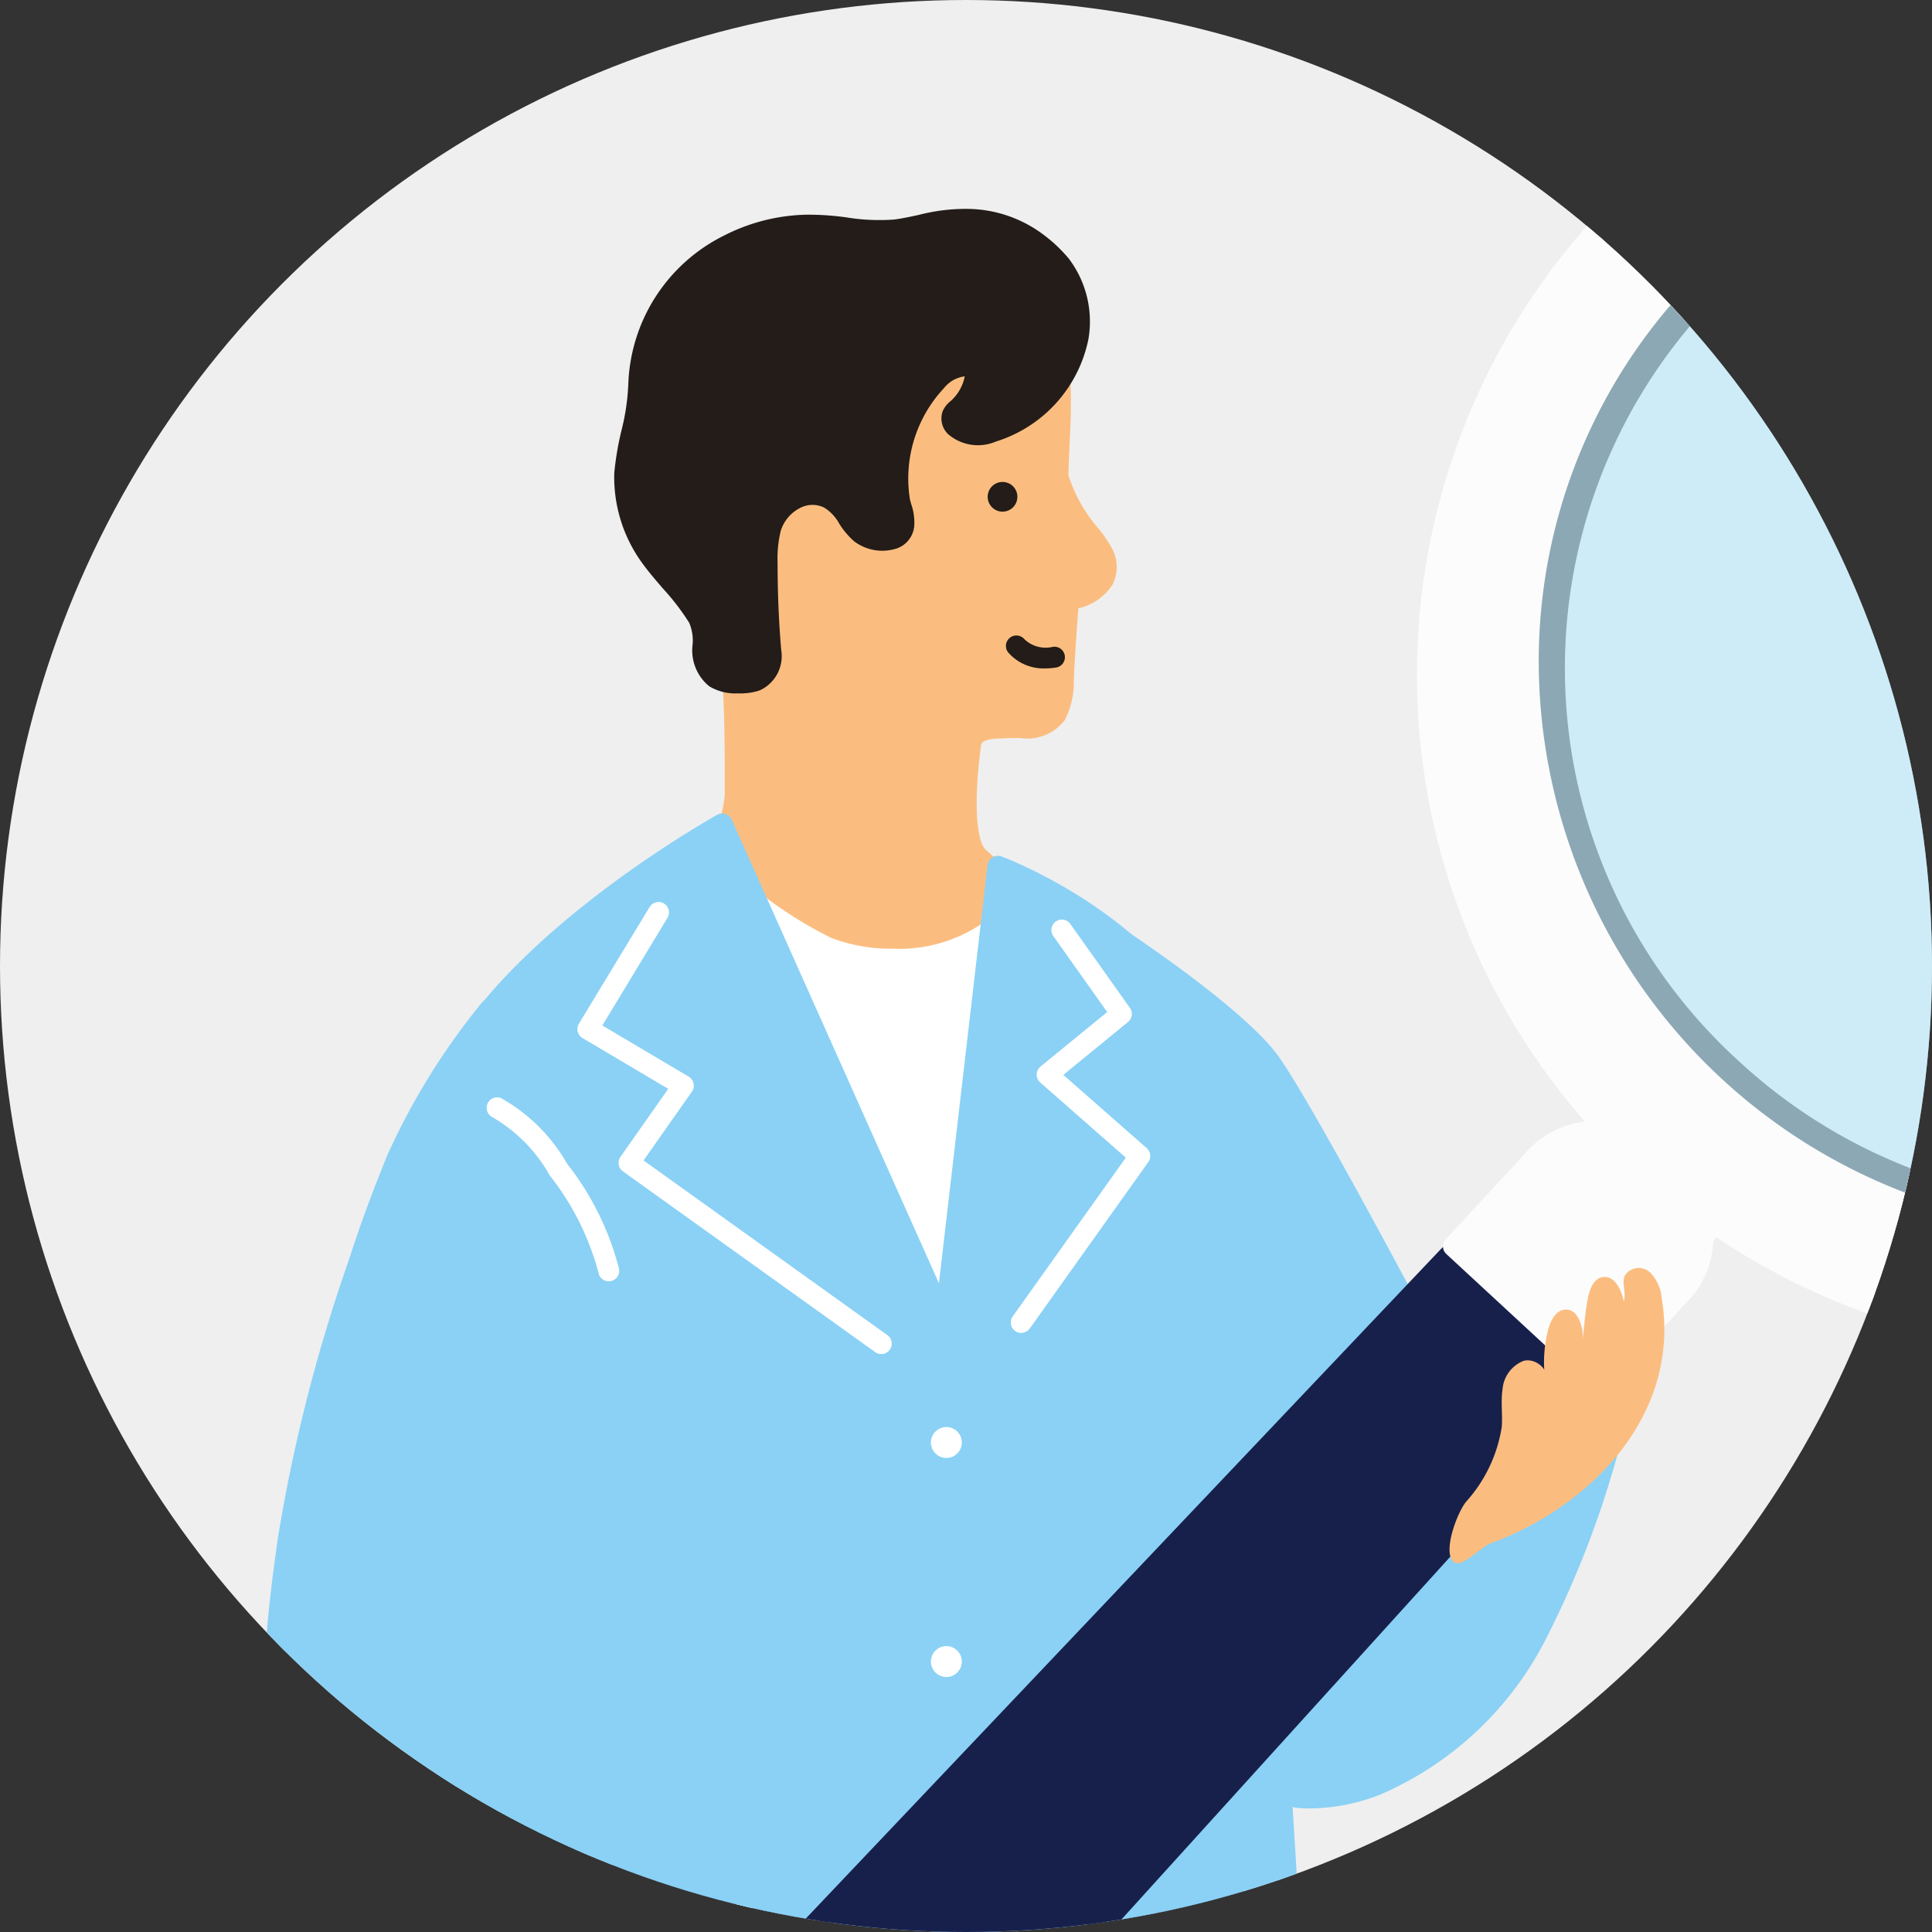 <svg xmlns="http://www.w3.org/2000/svg" xmlns:xlink="http://www.w3.org/1999/xlink" width="89" height="89" viewBox="0 0 89 89"><rect x="0" y="0" width="89" height="89" fill="#333333" stroke="none"/><defs><clipPath id="a"><circle cx="44.5" cy="44.5" r="44.5" transform="translate(0.341 -0.049)" fill="#fff"/></clipPath><clipPath id="b"><rect width="115.521" height="179.098" fill="none"/></clipPath></defs><g transform="translate(-154 -12376)"><circle cx="44.5" cy="44.5" r="44.5" transform="translate(154 12376)" fill="#efefef"/><g transform="translate(153.659 12376.049)" clip-path="url(#a)"><g transform="translate(12.535 -0.187)"><g clip-path="url(#b)"><circle cx="27.442" cy="27.442" r="27.442" transform="translate(57.323 3.471)" fill="#b2eaff" opacity="0.54"/><path d="M41.642,561.6l-6.766-.856a.481.481,0,0,0-.519.331L32.457,567a.482.482,0,0,0,.325.61l6.58,1.9a.475.475,0,0,0,.134.019.482.482,0,0,0,.461-.344l2.086-6.98a.482.482,0,0,0-.4-.616" transform="translate(-23.01 -397.818)" fill="#fbbd7f"/><path d="M130.142,563.178a.482.482,0,0,0-.556-.468l-6.126.951a.482.482,0,0,0-.408.476v6.386a.482.482,0,0,0,.471.482l6.256.136h.01a.482.482,0,0,0,.482-.49Z" transform="translate(-87.301 -399.214)" fill="#fbbd7f"/><path d="M134.455,154.4a19.275,19.275,0,0,1,2.346,2.82,80.768,80.768,0,0,1,5.78,9.332c.626,1.183.794,2.315,2.49,2.2,2.222-.153,4.636.467,5.859,2.495,2.15,3.566-.357,8.306-2.208,11.438-1.525,2.581-3.971,5.392-6.722,6.684a9.934,9.934,0,0,1-3.636.888,6.026,6.026,0,0,1-1.628-.09c-2.144-.465-2.88-2.53-3.932-4.167a15.761,15.761,0,0,1-2.259-6.9c-.306-2.943.655-6.072.256-8.927-.331-2.366-1.46-4.929-1.976-7.32l-.724-3.355-.893-4.139a5.189,5.189,0,0,1-.109-2.613c1.074-3.454,6,.373,7.356,1.658" transform="translate(-90.079 -107.364)" fill="#8ad1f5"/><path d="M38.433,581.573h0a5.705,5.705,0,0,0-3.717-4.385l-.158-.06-.617,2.328-5.727-2.317s-.325-.259-1.068.4a8.157,8.157,0,0,0-2.878,4.705c-.366,2.424,21.544,6.649,22.038,4.794.241-.9.7-2.293-.68-3.1s-4.432-.867-4.432-.867Z" transform="translate(-17.214 -409.42)" fill="#e14158"/><path d="M42.945,586.8a55.968,55.968,0,0,1-9.472-1.3c-5.1-1.061-11.125-2.7-10.854-4.5a8.693,8.693,0,0,1,3.034-4.993c.839-.746,1.387-.593,1.6-.476l5.188,2.1.477-1.8a.482.482,0,0,1,.637-.327l.158.06a6.239,6.239,0,0,1,3.979,4.523l2.456,1.335a11.9,11.9,0,0,1,4.546.929c1.633.952,1.182,2.611.94,3.5l-.037.138c-.157.59-1.2.807-2.654.807m-19.373-5.653c.006,0,.2.57,3.039,1.554,6.066,2.1,16.9,3.721,18.075,2.977l.02-.075c.292-1.076.428-1.879-.5-2.418a11.261,11.261,0,0,0-4.2-.8.475.475,0,0,1-.221-.058l-2.761-1.5a.481.481,0,0,1-.246-.349,5.2,5.2,0,0,0-3.073-3.868l-.477,1.8a.482.482,0,0,1-.646.323l-5.728-2.317-.031-.014a1.219,1.219,0,0,0-.536.329,7.677,7.677,0,0,0-2.722,4.417h0m21.1,4.6h0Zm-17.926-9.4h0Zm0,0h0" transform="translate(-16.041 -408.245)" fill="#e14158"/><path d="M27.716,588.323a1.316,1.316,0,0,1-.452-.235,1.213,1.213,0,0,1-.29-.657,7.916,7.916,0,0,0-.928-2.292c-.867-1.446-1.953.988-2.165,1.714a1.6,1.6,0,0,0,.01,1.155,2.156,2.156,0,0,0,.6.654,17.8,17.8,0,0,0,3.542,1.731q2.169,1.07,4.451,1.931a25.546,25.546,0,0,0,10.5.953c1.429-.145,3.351-.656,3.172-2.332a2,2,0,0,0-2.31-1.57c-1.775.17-1.639,2-2.916,2.434a8.054,8.054,0,0,1-3.5.071L34.48,590.8l-6.764-2.473" transform="translate(-16.869 -414.81)" fill="#1a1311"/><path d="M38.73,591.719a22.556,22.556,0,0,1-7.587-1.135c-1.528-.576-3.04-1.232-4.494-1.949-.384-.19-.8-.358-1.21-.52a8.975,8.975,0,0,1-2.425-1.271,2.575,2.575,0,0,1-.73-.813,2.025,2.025,0,0,1-.041-1.5,12.3,12.3,0,0,1,1.565-2.882c.221-.221,1.1.424,1.476,1.055a8.407,8.407,0,0,1,.984,2.432.957.957,0,0,0,.147.412,1.035,1.035,0,0,0,.291.136h0l9.724,3.556a7.705,7.705,0,0,0,3.178-.075c.377-.127.584-.43.889-.913a2.7,2.7,0,0,1,2.135-1.544c1.454-.136,2.771.329,2.906,1.589a4.469,4.469,0,0,1-.388,2.385c-.568.7-1.758.732-3.285.887-.944.1-2.014.154-3.136.154" transform="translate(-15.695 -412.621)" fill="#17204b"/><path d="M130.576,579.376h0a5.507,5.507,0,0,0-4.782-2.831h-.155l.37,2.445-5.677-.128s-.37-.129-.74.772a8.864,8.864,0,0,0-.617,5.533c.617,2.444,20.014,1.206,20.282-.747.13-.951.414-2.423-.912-3.125-2.671-1.415-7.768-1.918-7.768-1.918" transform="translate(-84.254 -409.033)" fill="#e14158"/><path d="M124.876,585.832c-3.341,0-7.183-.313-7.539-1.724a9.414,9.414,0,0,1,.639-5.834c.433-1.054.989-1.107,1.238-1.07l5.063.115-.284-1.878a.481.481,0,0,1,.476-.554h.167a6,6,0,0,1,5.061,2.859c1.066.121,5.286.665,7.7,1.945,1.558.826,1.324,2.481,1.185,3.47l-.021.146c-.232,1.69-7.135,2.254-10.093,2.418-.927.051-2.219.1-3.595.1m-5.726-7.665a1.267,1.267,0,0,0-.283.474,8.373,8.373,0,0,0-.6,5.232s.155.414,2.046.709c5.681.888,16.67-.429,17.305-1.449l.007-.1c.158-1.119.208-2.013-.682-2.484-2.555-1.354-7.54-1.86-7.59-1.864a.482.482,0,0,1-.371-.241,5.069,5.069,0,0,0-3.955-2.571l.284,1.874a.483.483,0,0,1-.114.391.446.446,0,0,1-.372.163l-5.677-.129Z" transform="translate(-83.084 -407.858)" fill="#e14158"/><path d="M126.316,597.463a34.716,34.716,0,0,1-3.957-.121c-.39-.041-1.132-.052-1.55-.06a8.1,8.1,0,0,1-2.588-.436,2.474,2.474,0,0,1-.926-.512,2.292,2.292,0,0,1-.59-1.38,28.929,28.929,0,0,1,.378-3.4c.066-.289,1.01.078,1.567.542a8.965,8.965,0,0,1,1.744,1.954,1.113,1.113,0,0,0,.283.345.852.852,0,0,0,.268.02l9.494-.143c.236-.006.524.02.83.044a4.467,4.467,0,0,0,1.718-.053,1.88,1.88,0,0,0,.7-1.01,2.558,2.558,0,0,1,1.815-1.8,2.6,2.6,0,0,1,1.761-.017c.447.209.924.387,1.048,1.8.235,2.683-.8,2.763-3.008,3.249a41.977,41.977,0,0,1-8.83.974h-.157m-5.363-2.562h0Z" transform="translate(-82.797 -419.493)" fill="#17204b"/><path d="M147.392,165.218a.482.482,0,0,1-.426-.256c-.047-.088-4.694-8.83-6.156-10.9-1.427-2.021-6.8-5.575-6.853-5.611a.482.482,0,0,1,.53-.8c.227.15,5.579,3.69,7.11,5.859,1.5,2.12,6.028,10.642,6.22,11a.482.482,0,0,1-.425.708" transform="translate(-94.883 -104.693)" fill="#8ad1f5"/><path d="M70.4,287.784a.481.481,0,0,0-.144-.343.5.5,0,0,0-.345-.139l-33.384.457a.482.482,0,0,0-.473.438,105.811,105.811,0,0,0-.223,14.261c.446,6.337,3.238,30.841,3.416,32.406-.174.849-1.745,8.563-2.132,12.123-.712,6.554-1.621,20.467-1.212,21.435.324.767,1.689.91,3.736,1.041.433.027.806.051,1.056.085,1.086.147,5.545.392,5.734.4a.477.477,0,0,0,.5-.391c2.132-11.226,5.477-28.284,5.946-29.251.467-.775,1.549-15.563,2.021-22.323l.457-.07,2.253,17.733c0,.408-.008,4.8-.154,8.254-.083,1.95.125,8.378.453,14.036.671,11.584,1.264,11.831,1.658,11.994a10.413,10.413,0,0,0,2.9.257,25.845,25.845,0,0,0,5.924-.532,5.582,5.582,0,0,0,1.7-.99.484.484,0,0,0,.148-.343l.2-23.38Z" transform="translate(-25.307 -203.829)" fill="#17204b"/><path d="M85.414,182.883a51.106,51.106,0,0,1-5.653.941,24.13,24.13,0,0,1-2.443.141l-6.616-.048-1.677-48.763,13.353,1.135s5.191,10.306,5.937,12.543-.093,33.315-.093,33.315l-2.807,1.715Z" transform="translate(-48.97 -95.886)" fill="#fff"/><path d="M70.08,69.71a5.536,5.536,0,0,0,.662-2.225c0-2.414.048-6.864-.635-8.1C69,57.364,68.983,52.1,69.46,49.741c.713-3.516,2.274-5.081,5.53-5.791a25,25,0,0,1,5.051-.626,10.97,10.97,0,0,1,1.524.057A5.517,5.517,0,0,1,84.1,44.4c2.221,1.634,1.524,6.113,1.512,8.37-.005,1.064,1.857,3.1,2.069,3.6C88.442,58.165,86.1,58.5,86.1,58.5s-.215,2.724-.238,3.8a3.347,3.347,0,0,1-.305,1.437c-.665.849-1.205.6-2.412.666-.5.027-1.456-.021-1.555.772-.062.493-.571,4.13.3,5.131a9.586,9.586,0,0,0,1.543,1.187l-.8.891c-1.61,1.784-5.065,2.131-7.3,1.239A18.882,18.882,0,0,1,70.08,69.71" transform="translate(-49.067 -30.735)" fill="#fbbd7f"/><path d="M76.824,73.4a7.785,7.785,0,0,1-2.838-.5,19.12,19.12,0,0,1-5.427-4.029.483.483,0,0,1-.071-.564,5.077,5.077,0,0,0,.6-1.992V65.86c0-2.224.007-6.364-.576-7.423-1.232-2.238-1.152-7.726-.7-9.967.745-3.674,2.4-5.4,5.9-6.166a25.167,25.167,0,0,1,5.149-.637,11.273,11.273,0,0,1,1.59.061,5.977,5.977,0,0,1,2.763,1.11c2.047,1.506,1.879,4.94,1.756,7.446-.024.485-.046.932-.048,1.314a7.028,7.028,0,0,0,1.405,2.475,5.716,5.716,0,0,1,.626.936,1.8,1.8,0,0,1-.018,1.649,2.539,2.539,0,0,1-1.557,1.061c-.058.772-.192,2.6-.209,3.414a3.8,3.8,0,0,1-.408,1.724,2.169,2.169,0,0,1-2.07.837c-.2,0-.433,0-.695.012l-.164.007c-.682.026-.911.109-.94.344l-.01.077c-.368,2.861-.139,4.292.2,4.678a8.8,8.8,0,0,0,1.437,1.1.481.481,0,0,1,.1.73l-.8.891A6.8,6.8,0,0,1,76.824,73.4m-7.33-4.954A17.478,17.478,0,0,0,74.343,72c2,.8,5.269.537,6.761-1.115l.43-.476a7.142,7.142,0,0,1-1.174-.963c-.651-.746-.8-2.575-.428-5.434l.009-.073c.141-1.123,1.346-1.168,1.86-1.187l.147-.006c.283-.015.531-.015.752-.014.7,0,.938,0,1.307-.468a3.3,3.3,0,0,0,.2-1.15c.024-1.075.231-3.713.24-3.825a.481.481,0,0,1,.412-.439,1.92,1.92,0,0,0,1.241-.666.885.885,0,0,0-.033-.8,7.613,7.613,0,0,0-.513-.737c-.875-1.181-1.6-2.227-1.594-3.053,0-.394.024-.855.049-1.356.112-2.289.266-5.423-1.365-6.623a5.01,5.01,0,0,0-2.317-.931,10.465,10.465,0,0,0-1.457-.053,24.268,24.268,0,0,0-4.953.615c-3.1.676-4.5,2.144-5.16,5.416-.481,2.374-.405,7.491.6,9.311.648,1.178.7,4.543.695,7.889v.448a5.481,5.481,0,0,1-.56,2.133" transform="translate(-47.896 -29.559)" fill="#fbbd7f"/><path d="M63.044,56.509a2.384,2.384,0,0,1-.7.092,1.933,1.933,0,0,1-1.125-.244c-.911-.623-.284-1.926-.773-2.763a33.207,33.207,0,0,0-2.136-2.715,6.288,6.288,0,0,1-1.256-3.909c.1-1.414.651-2.763.651-4.19a7.5,7.5,0,0,1,4.158-6.364,8.215,8.215,0,0,1,3.56-.9c1.361-.042,2.734.375,4.083.221.1-.012.208-.026.315-.045a13.648,13.648,0,0,1,3.048-.442,5.44,5.44,0,0,1,3,.958,6.3,6.3,0,0,1,1.255,1.139,4.285,4.285,0,0,1,.812,3.358,5.724,5.724,0,0,1-3.925,4.317,1.7,1.7,0,0,1-1.715-.211.542.542,0,0,1-.152-.553.922.922,0,0,1,.267-.307,2.463,2.463,0,0,0,.783-1.441.458.458,0,0,0-.06-.37.416.416,0,0,0-.22-.119,1.654,1.654,0,0,0-1.515.675,6.548,6.548,0,0,0-1.679,5.575,3.009,3.009,0,0,1,.187,1.049c-.1.927-1.431.839-1.988.382-.573-.471-.776-1.281-1.484-1.617a2,2,0,0,0-2.662,1.384,5.767,5.767,0,0,0-.163,1.6q0,2.028.168,4.052a1.272,1.272,0,0,1-.652,1.356c-.027.011-.055.021-.083.031" transform="translate(-40.468 -25.003)" fill="#231c18"/><path d="M61.088,55.905a2.312,2.312,0,0,1-1.321-.329,2.127,2.127,0,0,1-.761-1.934,2.145,2.145,0,0,0-.156-.984,10.937,10.937,0,0,0-1.215-1.585c-.3-.35-.615-.711-.892-1.088a6.722,6.722,0,0,1-1.348-4.229,13.8,13.8,0,0,1,.327-1.943,10.369,10.369,0,0,0,.322-2.211,7.939,7.939,0,0,1,4.415-6.79,8.708,8.708,0,0,1,3.769-.957,12.488,12.488,0,0,1,1.9.129,9.315,9.315,0,0,0,2.144.094c.1-.011.19-.024.287-.041.307-.053.595-.115.874-.176a8.614,8.614,0,0,1,2.274-.274,5.9,5.9,0,0,1,3.268,1.05,6.863,6.863,0,0,1,1.349,1.229,4.794,4.794,0,0,1,.91,3.739,6.239,6.239,0,0,1-4.26,4.7,2.106,2.106,0,0,1-2.2-.341,1,1,0,0,1-.247-1.065,1.213,1.213,0,0,1,.355-.452,2.032,2.032,0,0,0,.658-1.146,1.447,1.447,0,0,0-.955.541,6.09,6.09,0,0,0-1.569,5.133c.018.07.038.14.058.21a2.593,2.593,0,0,1,.14,1.01,1.206,1.206,0,0,1-.774,1.023,2.149,2.149,0,0,1-2-.322,3.693,3.693,0,0,1-.685-.815,1.949,1.949,0,0,0-.7-.739,1.228,1.228,0,0,0-1.055,0,1.776,1.776,0,0,0-.938,1.084,5.393,5.393,0,0,0-.144,1.47c0,1.333.054,2.682.167,4.01a1.731,1.731,0,0,1-.951,1.844c-.036.015-.076.029-.115.042a2.839,2.839,0,0,1-.846.115h-.083m3.359-21.091q-.094,0-.188,0a7.742,7.742,0,0,0-3.35.847,6.969,6.969,0,0,0-3.9,5.938,11.238,11.238,0,0,1-.345,2.417,12.875,12.875,0,0,0-.307,1.808,5.8,5.8,0,0,0,1.163,3.588c.255.347.541.678.845,1.028a11.864,11.864,0,0,1,1.319,1.729,2.9,2.9,0,0,1,.288,1.452c.011.6.033.947.341,1.157a1.535,1.535,0,0,0,.847.16,1.949,1.949,0,0,0,.56-.067h0l.05-.018c.307-.124.382-.546.354-.869-.116-1.356-.173-2.734-.17-4.094a6.175,6.175,0,0,1,.182-1.737A2.741,2.741,0,0,1,63.6,46.461a2.184,2.184,0,0,1,1.863.01,2.777,2.777,0,0,1,1.084,1.067,2.894,2.894,0,0,0,.5.613,1.193,1.193,0,0,0,1.024.174.255.255,0,0,0,.18-.236,1.809,1.809,0,0,0-.109-.64c-.023-.079-.045-.159-.065-.238a6.992,6.992,0,0,1,1.789-6.017,2.051,2.051,0,0,1,1.99-.819.879.879,0,0,1,.469.273.925.925,0,0,1,.169.757,2.929,2.929,0,0,1-.937,1.725l-.042.037c-.026.023-.061.054-.085.078a.256.256,0,0,0,.04.056c.307.326,1.015.144,1.224.08a5.241,5.241,0,0,0,3.59-3.937,3.817,3.817,0,0,0-.715-2.978,5.864,5.864,0,0,0-1.161-1.049,4.948,4.948,0,0,0-2.738-.866,7.709,7.709,0,0,0-2.034.252c-.292.063-.592.128-.914.183q-.173.03-.342.049a10.139,10.139,0,0,1-2.367-.1,13.349,13.349,0,0,0-1.567-.126" transform="translate(-39.292 -23.826)" fill="#231c18"/><path d="M115.3,78.257a.684.684,0,1,1,.685-.684.685.685,0,0,1-.685.684" transform="translate(-81.312 -54.549)" fill="#231c18"/><path d="M119.32,102.725a2.151,2.151,0,0,1-1.717-.739.482.482,0,0,1,.746-.61,1.418,1.418,0,0,0,1.3.36.482.482,0,1,1,.149.952,3.088,3.088,0,0,1-.476.037" transform="translate(-83.357 -71.797)" fill="#231c18"/><path d="M38.89,131.118S26.765,137.9,25.539,144.794c-1.3,7.327.651,34.843,1.791,39.239a17.813,17.813,0,0,1-.177,8.676l6.557,1.02c2.311.038,4.706.221,7.01.047l6.208-.278,2.082-8.075,2.282,7.7s5.063-.27,6.485-.39c5.514-.463,7.7-2.212,7.7-2.212s-2.163-44.915-4.769-49.962-9.118-7.489-9.118-7.489l-2.442,21Z" transform="translate(-17.813 -93.022)" fill="#8ad1f5"/><path d="M37.377,193.156c-.952,0-1.908-.033-2.847-.065-.671-.023-1.339-.046-2-.056a.5.5,0,0,1-.066-.006l-6.557-1.02a.482.482,0,0,1-.386-.617,17.465,17.465,0,0,0,.171-8.414c-1.189-4.588-3.1-32.116-1.8-39.444,1.251-7.039,13.087-13.731,13.59-14.013a.482.482,0,0,1,.675.224L47.7,151.1l2.24-19.261a.482.482,0,0,1,.647-.4c.273.1,6.717,2.567,9.377,7.72,2.623,5.082,4.734,48.322,4.822,50.16a.482.482,0,0,1-.18.4c-.094.075-2.365,1.846-7.96,2.316-1.413.119-6.292.379-6.5.39a.488.488,0,0,1-.488-.344l-1.788-6.034-1.647,6.392a.482.482,0,0,1-.445.361l-6.208.278c-.722.055-1.456.074-2.194.074m-4.8-1.084c.656.011,1.318.034,1.984.056a45.955,45.955,0,0,0,4.95-.008l5.867-.263,1.993-7.731a.482.482,0,0,1,.458-.361.471.471,0,0,1,.47.345l2.174,7.337c1.2-.065,4.919-.269,6.091-.368,4.382-.368,6.61-1.573,7.246-1.976-.185-3.732-2.278-44.8-4.7-49.5-2.047-3.965-6.666-6.3-8.285-7.018l-2.368,20.367a.482.482,0,0,1-.918.141L37.5,130.628c-2.2,1.309-11.617,7.228-12.656,13.075-1.289,7.249.606,34.492,1.783,39.033a18.081,18.081,0,0,1-.039,8.4Z" transform="translate(-16.641 -91.846)" fill="#8ad1f5"/><path d="M106.342,228.159a.712.712,0,1,1,.712-.712.713.713,0,0,1-.712.712" transform="translate(-74.94 -160.858)" fill="#fff"/><path d="M106.342,262.9a.712.712,0,1,1,.712-.712.713.713,0,0,1-.712.712" transform="translate(-74.94 -185.508)" fill="#fff"/><path d="M63.586,164.3a.478.478,0,0,1-.28-.09l-11.621-8.326a.481.481,0,0,1-.113-.669l2.2-3.133-3.948-2.339a.481.481,0,0,1-.166-.664l3.256-5.373a.481.481,0,1,1,.823.5l-3,4.957,3.978,2.357a.482.482,0,0,1,.148.691l-2.228,3.169,11.233,8.048a.482.482,0,0,1-.281.873" transform="translate(-35.183 -101.785)" fill="#fff"/><path d="M118.773,165.322a.482.482,0,0,1-.392-.761l5.21-7.315-3.942-3.461a.481.481,0,0,1,.013-.735l3.071-2.511-2.482-3.5a.481.481,0,1,1,.785-.557l2.743,3.865a.482.482,0,0,1-.088.652l-2.979,2.435,3.841,3.373a.481.481,0,0,1,.075.641l-5.462,7.67a.481.481,0,0,1-.393.2" transform="translate(-83.923 -103.78)" fill="#fff"/><path d="M31.957,252l-2.279-2.108c-1.17-1.082-1.794-3.419-.712-4.59l45.6-48.073a3.631,3.631,0,0,1,5.131-.2l1.185,1.1a3.631,3.631,0,0,1,.2,5.131l-44.5,49.1c-1.082,1.17-3.461.73-4.631-.352" transform="translate(-20.153 -139.101)" fill="#17204b"/><path d="M33.578,252.355a4.552,4.552,0,0,1-.507-.029,4.767,4.767,0,0,1-2.621-1.146l-2.278-2.108a4.763,4.763,0,0,1-1.346-2.524,3.079,3.079,0,0,1,.608-2.746l45.606-48.077a4.112,4.112,0,0,1,5.808-.222l1.185,1.1a4.118,4.118,0,0,1,.227,5.812L35.765,251.5a2.893,2.893,0,0,1-2.187.853m42.479-56.983-.126,0a3.128,3.128,0,0,0-2.189,1.008L28.136,244.461a2.187,2.187,0,0,0-.365,1.905,3.821,3.821,0,0,0,1.055,2l2.279,2.108a3.825,3.825,0,0,0,2.075.9,2.184,2.184,0,0,0,1.875-.517L79.548,201.76a3.154,3.154,0,0,0-.171-4.454l-1.185-1.1a3.126,3.126,0,0,0-2.135-.838" transform="translate(-18.974 -137.925)" fill="#17204b"/><path d="M201.082,174.805a1.29,1.29,0,0,0-.788.409,1.108,1.108,0,0,0-.182.263,1.3,1.3,0,0,0-.165.555,3.719,3.719,0,0,1-1.082,2.289l-3.668,3.966-6.722-6.218,3.668-3.966a3.72,3.72,0,0,1,2.2-1.257,1.292,1.292,0,0,0,.54-.207,1.106,1.106,0,0,0,.248-.2,1.288,1.288,0,0,0,.346-.818,2.923,2.923,0,0,1,.7-1.875l.066-.072a2.086,2.086,0,0,1,2.944-.024l3.574,3.305a2.085,2.085,0,0,1,.2,2.936l-.066.072a2.923,2.923,0,0,1-1.815.843" transform="translate(-133.715 -118.517)" fill="#fcfcfc"/><path d="M194.022,181.592a.479.479,0,0,1-.327-.128l-6.722-6.217a.482.482,0,0,1-.027-.681l3.668-3.966a4.167,4.167,0,0,1,2.491-1.408.806.806,0,0,0,.33-.128.735.735,0,0,0,.165-.13.812.812,0,0,0,.218-.515,3.371,3.371,0,0,1,.826-2.177l.066-.071a2.421,2.421,0,0,1,1.78-.774,2.7,2.7,0,0,1,1.844.723l3.574,3.305a2.682,2.682,0,0,1,.865,1.782,2.421,2.421,0,0,1-.633,1.835l-.067.071a3.366,3.366,0,0,1-2.105.993h0a.815.815,0,0,0-.5.258.624.624,0,0,0-.1.144.873.873,0,0,0-.119.382,4.162,4.162,0,0,1-1.209,2.581l-3.668,3.966a.481.481,0,0,1-.354.154m-6.042-6.726,6.015,5.563,3.342-3.612a3.293,3.293,0,0,0,.954-1.984,1.789,1.789,0,0,1,.228-.771,1.475,1.475,0,0,1,.246-.35,1.766,1.766,0,0,1,1.079-.559,2.442,2.442,0,0,0,1.524-.693l.066-.071a1.468,1.468,0,0,0,.379-1.113,1.72,1.72,0,0,0-.558-1.143l-3.574-3.305a1.72,1.72,0,0,0-1.169-.467H196.5a1.469,1.469,0,0,0-1.08.465l-.066.071a2.441,2.441,0,0,0-.572,1.574,1.765,1.765,0,0,1-.473,1.119,1.585,1.585,0,0,1-.36.291,1.717,1.717,0,0,1-.71.267,3.3,3.3,0,0,0-1.916,1.108Zm11.926-1.237h0Z" transform="translate(-132.539 -117.341)" fill="#fcfcfc"/><path d="M30.706,61.432h0a30.644,30.644,0,1,1,12.11-2.477A30.614,30.614,0,0,1,30.7,61.432ZM31.168,5.4a25,25,0,1,0,25,25A25.029,25.029,0,0,0,31.168,5.4Z" transform="translate(53.594 0.51)" fill="#fcfcfc" stroke="rgba(0,0,0,0)" stroke-miterlimit="10" stroke-width="1"/><path d="M26.155,51.414h0A26.25,26.25,0,0,1,.029,26.5,25.2,25.2,0,0,1,24.523.012c.253-.008.523-.012.8-.012A26.256,26.256,0,0,1,51.45,24.916,25.2,25.2,0,0,1,26.955,51.4ZM25.192,1.438A23.8,23.8,0,0,0,7.534,9.111,24.443,24.443,0,0,0,9.18,43.594a24.756,24.756,0,0,0,16.843,6.629A23.914,23.914,0,0,0,50,25.09,24.932,24.932,0,0,0,25.192,1.438Z" transform="translate(58.694 5.395)" fill="#8da8b5" stroke="rgba(0,0,0,0)" stroke-miterlimit="10" stroke-width="1"/><path d="M213.9,62.454A31.226,31.226,0,0,1,191,10.024,31.226,31.226,0,1,1,236.85,52.43l-.375-.347.375.347a31.022,31.022,0,0,1-21.707,10c-.416.016-.833.024-1.247.024m.059-61.432q-.6,0-1.206.024A30.2,30.2,0,0,0,193.417,53.4,30.2,30.2,0,0,0,234.435,9.053a29.99,29.99,0,0,0-20.48-8.031" transform="translate(-129.617 -0.001)" fill="#fcfcfc"/><path d="M68.277,320.061a.482.482,0,0,1-.358-.8,7.424,7.424,0,0,0,1.844-5.406.482.482,0,0,1,.961-.071,8.4,8.4,0,0,1-2.088,6.12.479.479,0,0,1-.359.16" transform="translate(-48.098 -222.297)" fill="#1a1311"/><path d="M70.743,315.538c-1.231-.609-3.334-.879-4.261-1.922a.321.321,0,0,1-.1-.182c-.008-.129.12-.22.232-.283l1.955-1.111c.277-.157.579-.347.653-.657a.788.788,0,0,0-.49-.836,2.037,2.037,0,0,0-1.034-.1c-3.338.315-6.531,1.2-9.8-.09a1.914,1.914,0,0,0-1.392-.193,3.061,3.061,0,0,0-1.638,1.846,5.711,5.711,0,0,0-.443,1.33,5.63,5.63,0,0,0-.006,1.567,4.6,4.6,0,0,0,.5,1.814c.314.548.639.42,1.259.538a5.666,5.666,0,0,1,1.223.36c1.138.5,1.954,1.774,2.974,2.466,1.068.725,5.307,3.427,6.652,2.972.481-.162,1.05-.218,1.278-.671a1.5,1.5,0,0,0,1.727-1.736.962.962,0,0,0,1.074-.641,1.423,1.423,0,0,0-.259-1.292,1.146,1.146,0,0,0,1.287-.648c.376-.9-.636-2.157-1.4-2.532" transform="translate(-38.576 -220.001)" fill="#fbbd7f"/><path d="M11.56,160.5a31.069,31.069,0,0,0-4.276,6.889c-.741,1.82-1.178,3-1.783,4.859A75.067,75.067,0,0,0,2.285,184.81a32.95,32.95,0,0,0-.321,10.377,16,16,0,0,0,4.357,8.255,27.369,27.369,0,0,0,12.785,8.128c-.009-.739,2.162-6.68,2.432-7.759a13.716,13.716,0,0,1-7.932-12.918c.062-5.619,1.661-9.073,3.267-14.4Z" transform="translate(-1.183 -113.868)" fill="#8ad1f5"/><path d="M17.912,210.874a.442.442,0,0,1-.118-.016,27.829,27.829,0,0,1-13.017-8.273,16.479,16.479,0,0,1-4.471-8.491C-.3,190.67.092,187.3.625,183.565A75.281,75.281,0,0,1,3.86,170.922c.593-1.822,1.029-3.011,1.795-4.892a31.486,31.486,0,0,1,4.36-7.024.482.482,0,1,1,.725.635,30.814,30.814,0,0,0-4.192,6.753c-.755,1.856-1.186,3.029-1.771,4.827a74.525,74.525,0,0,0-3.2,12.481c-.521,3.652-.905,6.942-.323,10.226a15.61,15.61,0,0,0,4.243,8.02,26.975,26.975,0,0,0,12.047,7.837c.194-.782.663-2.21,1.451-4.536.316-.934.619-1.826.784-2.362a14.153,14.153,0,0,1-7.84-13.175c.049-4.5,1.085-7.685,2.285-11.371.326-1,.664-2.039,1-3.162a.482.482,0,0,1,.922.278c-.342,1.134-.681,2.175-1.009,3.182-1.223,3.76-2.19,6.729-2.238,11.083A13.241,13.241,0,0,0,20.564,202.2a.481.481,0,0,1,.256.55c-.107.427-.48,1.529-.913,2.805-.559,1.649-1.495,4.41-1.5,4.833a.5.5,0,0,1-.194.383.5.5,0,0,1-.3.1" transform="translate(0 -112.691)" fill="#8ad1f5"/><path d="M40.771,182.918a.482.482,0,0,1-.473-.394,12.335,12.335,0,0,0-2.241-4.476,7.128,7.128,0,0,0-2.643-2.69.482.482,0,0,1,.394-.879,7.968,7.968,0,0,1,3.044,3.024,13.061,13.061,0,0,1,2.394,4.845.482.482,0,0,1-.386.561.507.507,0,0,1-.088.008" transform="translate(-24.922 -123.755)" fill="#fff"/><path d="M163.191,243.545q-.326,0-.644-.029a.482.482,0,1,1,.087-.959,7.651,7.651,0,0,0,3.434-.554,14.485,14.485,0,0,0,7.048-6.593,44.01,44.01,0,0,0,3.537-9.4.482.482,0,0,1,.925.27,44.735,44.735,0,0,1-3.623,9.6,15.428,15.428,0,0,1-7.541,7.019,8.987,8.987,0,0,1-3.222.643" transform="translate(-115.009 -160.098)" fill="#8ad1f5"/><path d="M197.63,202.939a1.926,1.926,0,0,0-.537-1.2.77.77,0,0,0-1.154.128c-.176.365.073.817-.062,1.2-.1-.54-.432-1.207-.973-1.112-.425.074-.6.578-.681,1a13.771,13.771,0,0,0-.208,1.836c-.023-.587-.241-1.368-.828-1.339-.429.021-.674.495-.784.91a5.927,5.927,0,0,0-.128,2.4c.222-.531-.46-1.1-1.015-.946a1.534,1.534,0,0,0-.964,1.315c-.085.569.007,1.15-.035,1.724a6.682,6.682,0,0,1-1.655,3.462c-.409.525-1.035,2.2-.608,2.715.359.429,1.235-.621,1.759-.815,4.689-1.729,8.748-5.99,7.874-11.284" transform="translate(-133.274 -142.986)" fill="#fbbd7f"/></g></g></g></g></svg>